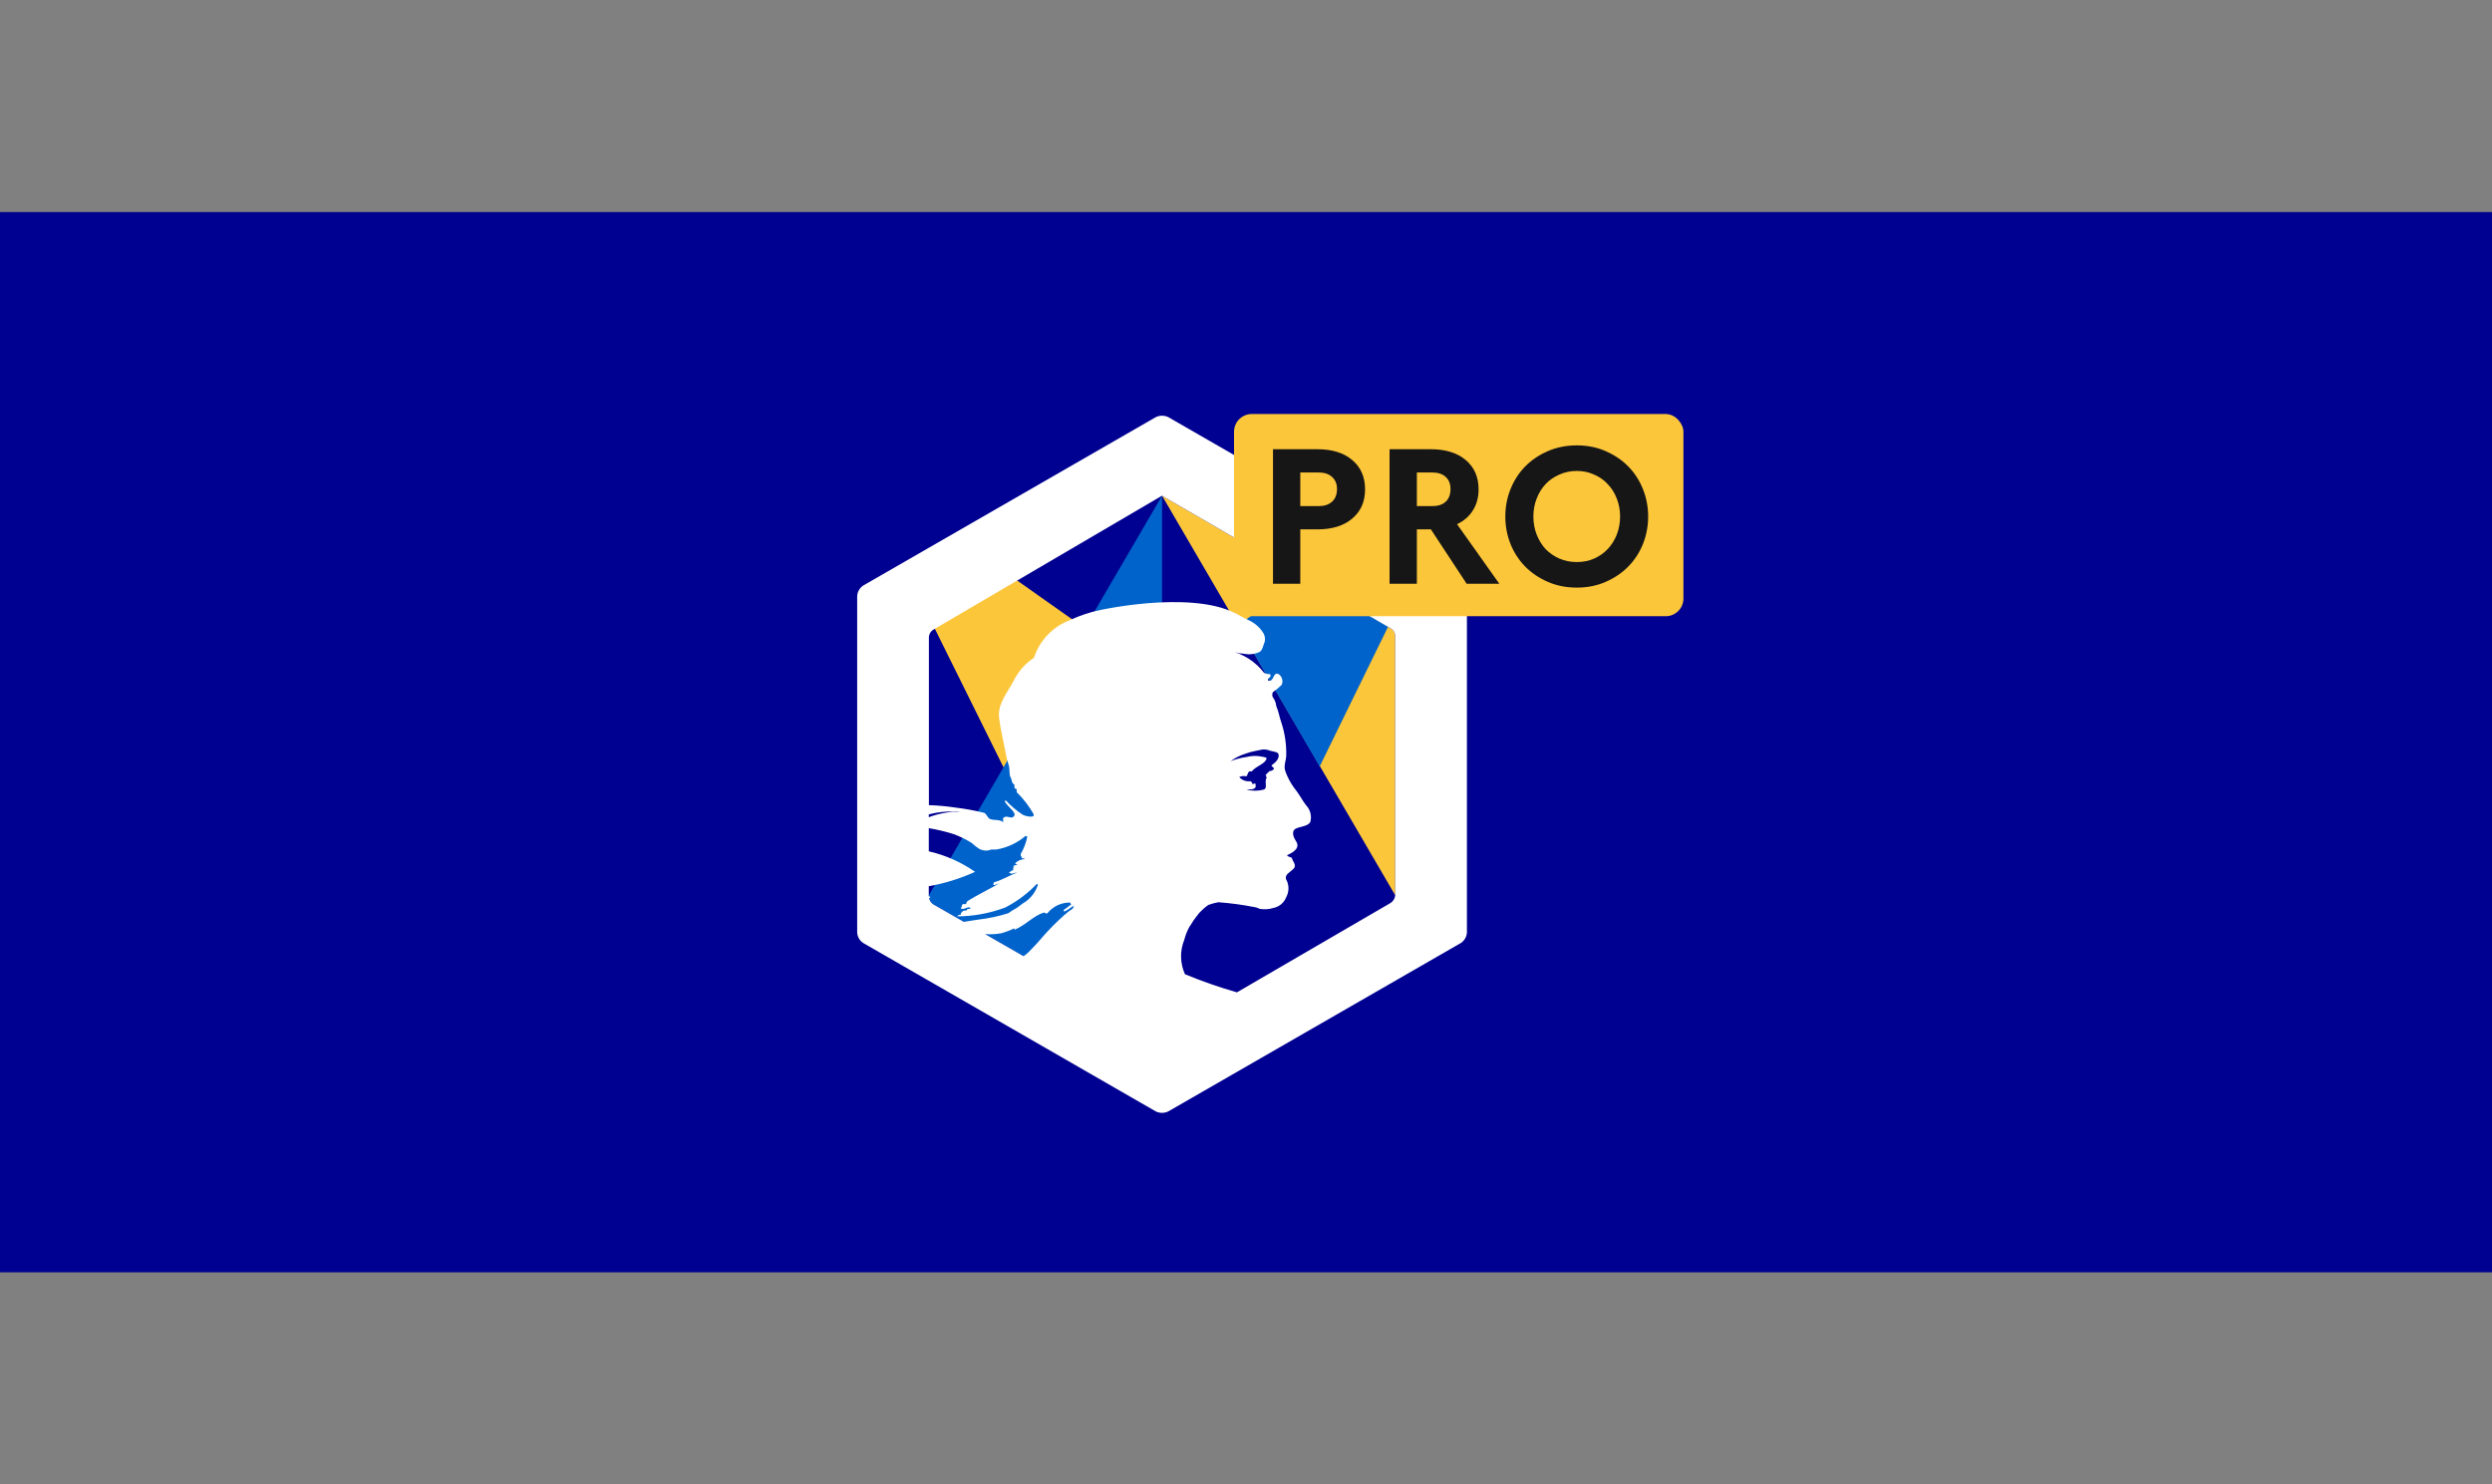 <svg width="282" height="168" viewBox="0 0 282 168" fill="none" xmlns="http://www.w3.org/2000/svg">
<rect x="0" y="0" width="282" height="168" fill="#808080" stroke="none"/>
<rect y="24" width="282" height="120" fill="#000091"/>
<path d="M157.361 71.106L131.497 56.102L105.632 71.252C105.472 71.343 105.339 71.475 105.247 71.634C105.154 71.793 105.105 71.974 105.104 72.158V101.464C105.114 101.646 105.167 101.823 105.259 101.981C105.351 102.138 105.479 102.272 105.632 102.37L131.493 117.241L157.358 102.187C157.511 102.088 157.639 101.955 157.731 101.797C157.823 101.64 157.876 101.463 157.886 101.28V72.019C157.887 71.834 157.839 71.652 157.746 71.492C157.654 71.332 157.521 71.199 157.361 71.106Z" fill="#000091"/>
<path d="M122.256 71.971L113.581 86.89L105.72 71.025L115.018 65.642L122.761 71.106L122.256 71.971ZM157.887 101.332V72.009C157.887 71.825 157.838 71.644 157.746 71.485C157.653 71.326 157.52 71.195 157.359 71.105L131.497 56.102" fill="#FCC63A"/>
<path d="M105.108 101.332L131.5 56.102V117.249L105.632 102.37C105.479 102.272 105.351 102.138 105.259 101.981C105.167 101.823 105.114 101.646 105.104 101.464V72.158L105.108 101.332ZM147.662 65.478L157.077 70.934L149.333 86.755L140.04 70.785L147.662 65.478Z" fill="#0063CB"/>
<path d="M165.32 66.273L132.218 47.218C131.995 47.107 131.749 47.049 131.5 47.049C131.251 47.049 131.005 47.107 130.782 47.218L97.68 66.273C97.48 66.406 97.315 66.585 97.197 66.793C97.079 67.002 97.011 67.236 97 67.475V105.517C97.01 105.758 97.077 105.993 97.195 106.204C97.313 106.414 97.479 106.594 97.68 106.727L130.781 125.783C131.004 125.894 131.249 125.952 131.498 125.952C131.747 125.952 131.993 125.894 132.216 125.783L165.32 106.727C165.521 106.594 165.687 106.414 165.805 106.204C165.923 105.993 165.99 105.758 166 105.517V67.475C165.989 67.236 165.921 67.002 165.803 66.793C165.685 66.585 165.52 66.406 165.32 66.273ZM115.611 96.977H115.747C115.675 96.977 115.611 96.989 115.611 97.063C115.611 97.236 115.872 97.063 115.956 97.236C115.546 97.247 115.157 97.418 114.871 97.713C114.871 97.801 115.044 97.801 115.131 97.801C115.002 97.974 114.742 97.888 114.654 98.062C114.7 98.109 114.761 98.14 114.826 98.149C114.74 98.149 114.654 98.149 114.654 98.237V98.498C114.436 98.498 114.35 98.671 114.176 98.759C114.521 99.02 114.74 98.759 115.087 98.759C114.176 99.105 113.438 99.586 112.527 99.847C112.354 99.847 112.527 100.108 112.354 100.108C112.615 100.281 112.746 100.022 113.005 100.022C111.876 100.674 110.705 101.232 109.491 101.979C109.397 102.072 109.337 102.194 109.318 102.325H108.973C108.801 102.411 108.887 102.629 108.713 102.804C109.103 103.065 109.575 102.458 109.841 102.804C109.927 102.804 109.668 102.89 109.496 102.89C109.41 102.89 109.41 103.063 109.323 103.063H109.058C108.885 103.193 108.713 103.281 108.713 103.54C108.638 103.527 108.561 103.536 108.491 103.567C108.422 103.597 108.363 103.649 108.323 103.713C110.176 103.706 112.012 103.368 113.746 102.714C115.091 102.027 116.309 101.116 117.348 100.018C117.395 100.065 117.425 100.126 117.434 100.191C117.181 100.946 116.694 101.6 116.044 102.059C115.566 102.32 115.219 102.71 114.837 102.885C114.581 103.029 114.334 103.188 114.098 103.362C113.008 103.703 111.888 103.941 110.753 104.075L110.227 104.151C109.839 104.208 109.453 104.27 109.07 104.338L105.632 102.37C105.506 102.29 105.397 102.187 105.312 102.065C105.227 101.943 105.167 101.805 105.135 101.659C105.193 101.628 105.247 101.592 105.297 101.55C105.244 101.493 105.177 101.451 105.102 101.427V100.303C106.91 99.981 108.67 99.434 110.343 98.675C108.761 97.572 106.982 96.784 105.104 96.352V93.733C106.062 93.89 107.006 94.117 107.931 94.41C108.643 94.673 109.327 95.008 109.97 95.41C110.223 95.654 110.499 95.872 110.795 96.062C111.003 96.181 111.236 96.251 111.475 96.266C111.714 96.281 111.953 96.24 112.175 96.148H112.744C113.98 95.944 115.136 95.402 116.085 94.583C116.085 94.67 116.172 94.67 116.258 94.67C116.123 95.359 115.873 96.021 115.52 96.627C115.525 96.716 115.437 96.89 115.611 96.977ZM120.47 103.151C120.903 102.979 121.16 102.672 121.555 102.5C121.469 102.586 121.469 102.761 121.383 102.845C121.059 103.048 120.754 103.28 120.472 103.537C119.496 104.399 118.583 105.329 117.738 106.321C117.303 106.84 116.827 107.32 116.358 107.799C116.192 107.955 116.013 108.097 115.823 108.223L111.464 105.716C112.084 105.768 112.708 105.737 113.32 105.624C113.828 105.481 114.322 105.292 114.795 105.059V105.232C116.003 104.753 116.92 103.665 118.136 103.274C118.18 103.274 118.354 103.447 118.526 103.361C118.839 102.973 119.236 102.662 119.687 102.452C120.139 102.242 120.632 102.139 121.129 102.15C121.129 102.237 121.129 102.323 121.216 102.323H121.259C120.998 102.541 120.695 102.757 120.396 102.975C120.298 103.065 120.384 103.151 120.47 103.151ZM105.104 92.493V92.171C105.998 91.937 106.92 91.828 107.843 91.846C108.116 91.802 108.395 91.802 108.668 91.846C107.451 91.845 106.243 92.064 105.104 92.493ZM157.889 101.291C157.879 101.473 157.826 101.65 157.734 101.808C157.642 101.965 157.515 102.099 157.361 102.197L139.975 112.314C137.979 111.742 136.016 111.058 134.096 110.265C133.818 109.658 133.667 109.001 133.652 108.333C133.637 107.666 133.759 107.002 134.01 106.383C134.148 105.851 134.352 105.338 134.617 104.856C134.66 104.813 134.703 104.77 134.703 104.725C134.715 104.725 134.726 104.72 134.734 104.712C134.742 104.704 134.746 104.693 134.746 104.682C134.938 104.345 135.155 104.025 135.397 103.722L135.423 103.696L135.457 103.66L135.483 103.634C135.483 103.591 135.526 103.547 135.569 103.502C135.612 103.414 135.699 103.371 135.742 103.285C136.045 102.963 136.379 102.673 136.741 102.42C137.107 102.287 137.485 102.184 137.869 102.114C139.268 102.217 140.659 102.407 142.035 102.681C142.204 102.707 142.366 102.765 142.512 102.854C143.032 102.955 143.568 102.926 144.074 102.768C144.403 102.707 144.711 102.563 144.969 102.35C145.228 102.136 145.427 101.86 145.548 101.547C145.7 101.268 145.787 100.958 145.802 100.641C145.817 100.324 145.76 100.007 145.635 99.716C145.328 99.238 145.612 98.96 145.947 98.695L146.064 98.6C146.213 98.494 146.347 98.369 146.463 98.227C146.68 97.791 146.29 97.535 146.202 97.137C146.116 96.965 145.812 97.051 145.638 96.791C146.245 96.53 147.113 96.05 146.723 95.31C146.463 94.917 146.073 94.22 146.551 93.828C147.158 93.482 148.026 93.567 148.286 92.999C148.371 92.67 148.37 92.324 148.281 91.995C148.193 91.666 148.021 91.366 147.782 91.123L147.653 90.937C147.524 90.752 147.396 90.567 147.289 90.383C147.015 89.927 146.71 89.49 146.378 89.074C145.999 88.536 145.692 87.949 145.467 87.33C145.207 86.676 145.554 86.109 145.554 85.455C145.579 84.196 145.388 82.942 144.99 81.748C144.772 81.137 144.686 80.484 144.425 79.917C144.393 79.552 144.257 79.204 144.036 78.914C143.993 78.825 143.97 78.728 143.97 78.63C143.97 78.532 143.993 78.435 144.036 78.347C144.389 78.097 144.723 77.82 145.034 77.518C145.131 77.307 145.149 77.068 145.085 76.844C145.022 76.621 144.882 76.427 144.689 76.297C144.125 76.036 144.172 76.865 143.779 77.039H143.518C143.432 76.821 143.604 76.733 143.779 76.56C143.779 76.474 143.779 76.299 143.692 76.299C143.347 76.299 143.042 76.211 142.954 76.038C142.123 74.999 141.007 74.227 139.744 73.814C140.068 73.914 140.404 73.972 140.743 73.987C141.325 74.111 141.931 74.05 142.478 73.814C142.869 73.683 142.956 72.986 143.128 72.594C143.163 72.404 143.158 72.208 143.113 72.02C143.068 71.832 142.985 71.656 142.868 71.502C142.476 70.932 141.935 70.479 141.305 70.195C141.001 70.064 140.523 69.803 140.134 69.585C140.001 69.491 139.855 69.418 139.701 69.367C134.586 66.799 124.057 69.021 123.255 69.367H123.239C122.5 69.582 121.779 69.856 121.084 70.188C120.128 70.544 119.264 71.113 118.557 71.851C117.851 72.589 117.32 73.478 117.005 74.451C116.02 75.099 115.226 76 114.705 77.06C113.967 78.443 112.884 79.669 113.056 81.234C113.229 82.583 113.534 83.8 113.795 85.192C113.869 85.663 113.984 86.126 114.14 86.576C114.312 87.053 114.14 87.663 114.4 88.054C114.529 88.315 114.443 88.62 114.792 88.794V89.14C114.878 89.226 114.878 89.313 115.052 89.313V89.659C115.802 90.391 116.445 91.226 116.962 92.138C117.134 92.616 116.137 92.4 115.754 92.225C115.037 91.757 114.382 91.202 113.802 90.572C113.754 90.618 113.723 90.679 113.714 90.745C114.059 91.353 115.276 92.093 114.624 92.484C114.279 92.657 113.886 92.223 113.539 92.572C113.453 92.702 113.539 92.877 113.539 93.05C113.061 92.704 112.542 92.877 112.064 92.704C111.719 92.617 111.63 91.965 111.24 91.965C110.211 91.714 109.168 91.525 108.116 91.4C107.122 91.251 106.12 91.159 105.116 91.125V72.158C105.117 71.974 105.166 71.793 105.259 71.634C105.351 71.475 105.484 71.343 105.644 71.252L131.497 56.102L157.361 71.106C157.521 71.198 157.654 71.329 157.747 71.488C157.839 71.647 157.888 71.828 157.889 72.013V101.291ZM144.168 87.006C144.116 87.087 144.044 87.154 143.959 87.199C143.874 87.244 143.778 87.266 143.682 87.264C143.509 87.41 143.347 87.567 143.196 87.736C143.368 87.736 143.196 87.993 143.368 87.993C143.014 88.379 143.501 89.194 143.014 89.365C142.378 89.536 141.707 89.536 141.07 89.365C141.165 89.344 141.262 89.335 141.358 89.337H141.505C141.613 89.35 141.723 89.336 141.824 89.296C141.926 89.257 142.016 89.192 142.086 89.109V88.763C142.086 88.677 141.998 88.677 141.914 88.677C141.868 88.725 141.807 88.756 141.741 88.763C141.737 88.685 141.709 88.611 141.662 88.549C141.615 88.487 141.55 88.441 141.476 88.417C141.246 88.448 141.013 88.421 140.797 88.338C140.581 88.256 140.388 88.121 140.237 87.945C140.471 87.832 140.736 87.802 140.989 87.859C141.21 87.859 141.122 87.473 141.388 87.302H141.653C142.183 86.659 143.156 86.487 143.333 85.844C143.333 85.671 142.847 85.671 142.493 85.587C142.021 85.528 141.541 85.558 141.079 85.673C140.458 85.759 139.85 85.917 139.266 86.145C139.749 85.789 140.287 85.514 140.858 85.331C141.259 85.176 141.674 85.06 142.097 84.985L142.324 84.94L142.554 84.893C142.867 84.799 143.2 84.799 143.513 84.893C143.911 85.066 144.574 85.066 144.662 85.322C144.834 85.794 144.396 86.264 143.911 86.609C143.813 86.749 144.168 86.842 144.168 87.006Z" fill="white"/>
<rect x="139.647" y="46.859" width="50.853" height="22.884" rx="2" fill="#FCC63A"/>
<path d="M144.054 66.071V50.843H149.079C150.747 50.843 152.059 51.249 153.016 52.062C153.988 52.874 154.474 53.983 154.474 55.39C154.474 56.782 153.988 57.884 153.016 58.697C152.059 59.509 150.747 59.915 149.079 59.915H147.143V66.071H144.054ZM149.209 53.475H147.143V57.282H149.209C149.862 57.282 150.37 57.116 150.732 56.782C151.109 56.449 151.298 55.97 151.298 55.346C151.298 54.766 151.109 54.309 150.732 53.976C150.37 53.642 149.862 53.475 149.209 53.475Z" fill="#161616"/>
<path d="M157.246 66.071V50.843H161.902C163.57 50.843 164.889 51.249 165.861 52.062C166.833 52.874 167.319 53.983 167.319 55.39C167.319 56.304 167.101 57.101 166.666 57.783C166.245 58.45 165.651 58.965 164.882 59.327L169.668 66.071H165.97L161.924 59.915H160.335V66.071H157.246ZM162.076 53.475H160.335V57.282H162.076C162.728 57.282 163.236 57.116 163.599 56.782C163.961 56.449 164.142 55.97 164.142 55.346C164.142 54.766 163.961 54.309 163.599 53.976C163.236 53.642 162.728 53.475 162.076 53.475Z" fill="#161616"/>
<path d="M178.437 50.408C179.626 50.408 180.714 50.626 181.7 51.061C182.701 51.496 183.557 52.076 184.267 52.801C184.978 53.526 185.529 54.382 185.921 55.368C186.312 56.34 186.508 57.37 186.508 58.457C186.508 59.545 186.312 60.582 185.921 61.568C185.529 62.54 184.978 63.388 184.267 64.113C183.557 64.838 182.701 65.418 181.7 65.854C180.714 66.289 179.626 66.506 178.437 66.506C177.248 66.506 176.153 66.289 175.152 65.854C174.152 65.418 173.296 64.838 172.585 64.113C171.875 63.388 171.324 62.54 170.932 61.568C170.541 60.582 170.345 59.545 170.345 58.457C170.345 57.37 170.541 56.34 170.932 55.368C171.324 54.382 171.875 53.526 172.585 52.801C173.296 52.076 174.152 51.496 175.152 51.061C176.153 50.626 177.248 50.408 178.437 50.408ZM178.437 63.613C179.148 63.613 179.801 63.482 180.395 63.221C181.004 62.946 181.519 62.583 181.94 62.134C182.375 61.67 182.716 61.126 182.962 60.502C183.209 59.864 183.332 59.182 183.332 58.457C183.332 57.732 183.209 57.058 182.962 56.434C182.716 55.796 182.375 55.252 181.94 54.803C181.519 54.338 181.004 53.976 180.395 53.715C179.801 53.439 179.148 53.301 178.437 53.301C177.727 53.301 177.067 53.439 176.458 53.715C175.849 53.976 175.326 54.338 174.891 54.803C174.471 55.252 174.137 55.796 173.891 56.434C173.644 57.058 173.521 57.732 173.521 58.457C173.521 59.182 173.644 59.864 173.891 60.502C174.137 61.126 174.471 61.67 174.891 62.134C175.326 62.583 175.849 62.946 176.458 63.221C177.067 63.482 177.727 63.613 178.437 63.613Z" fill="#161616"/>
</svg>